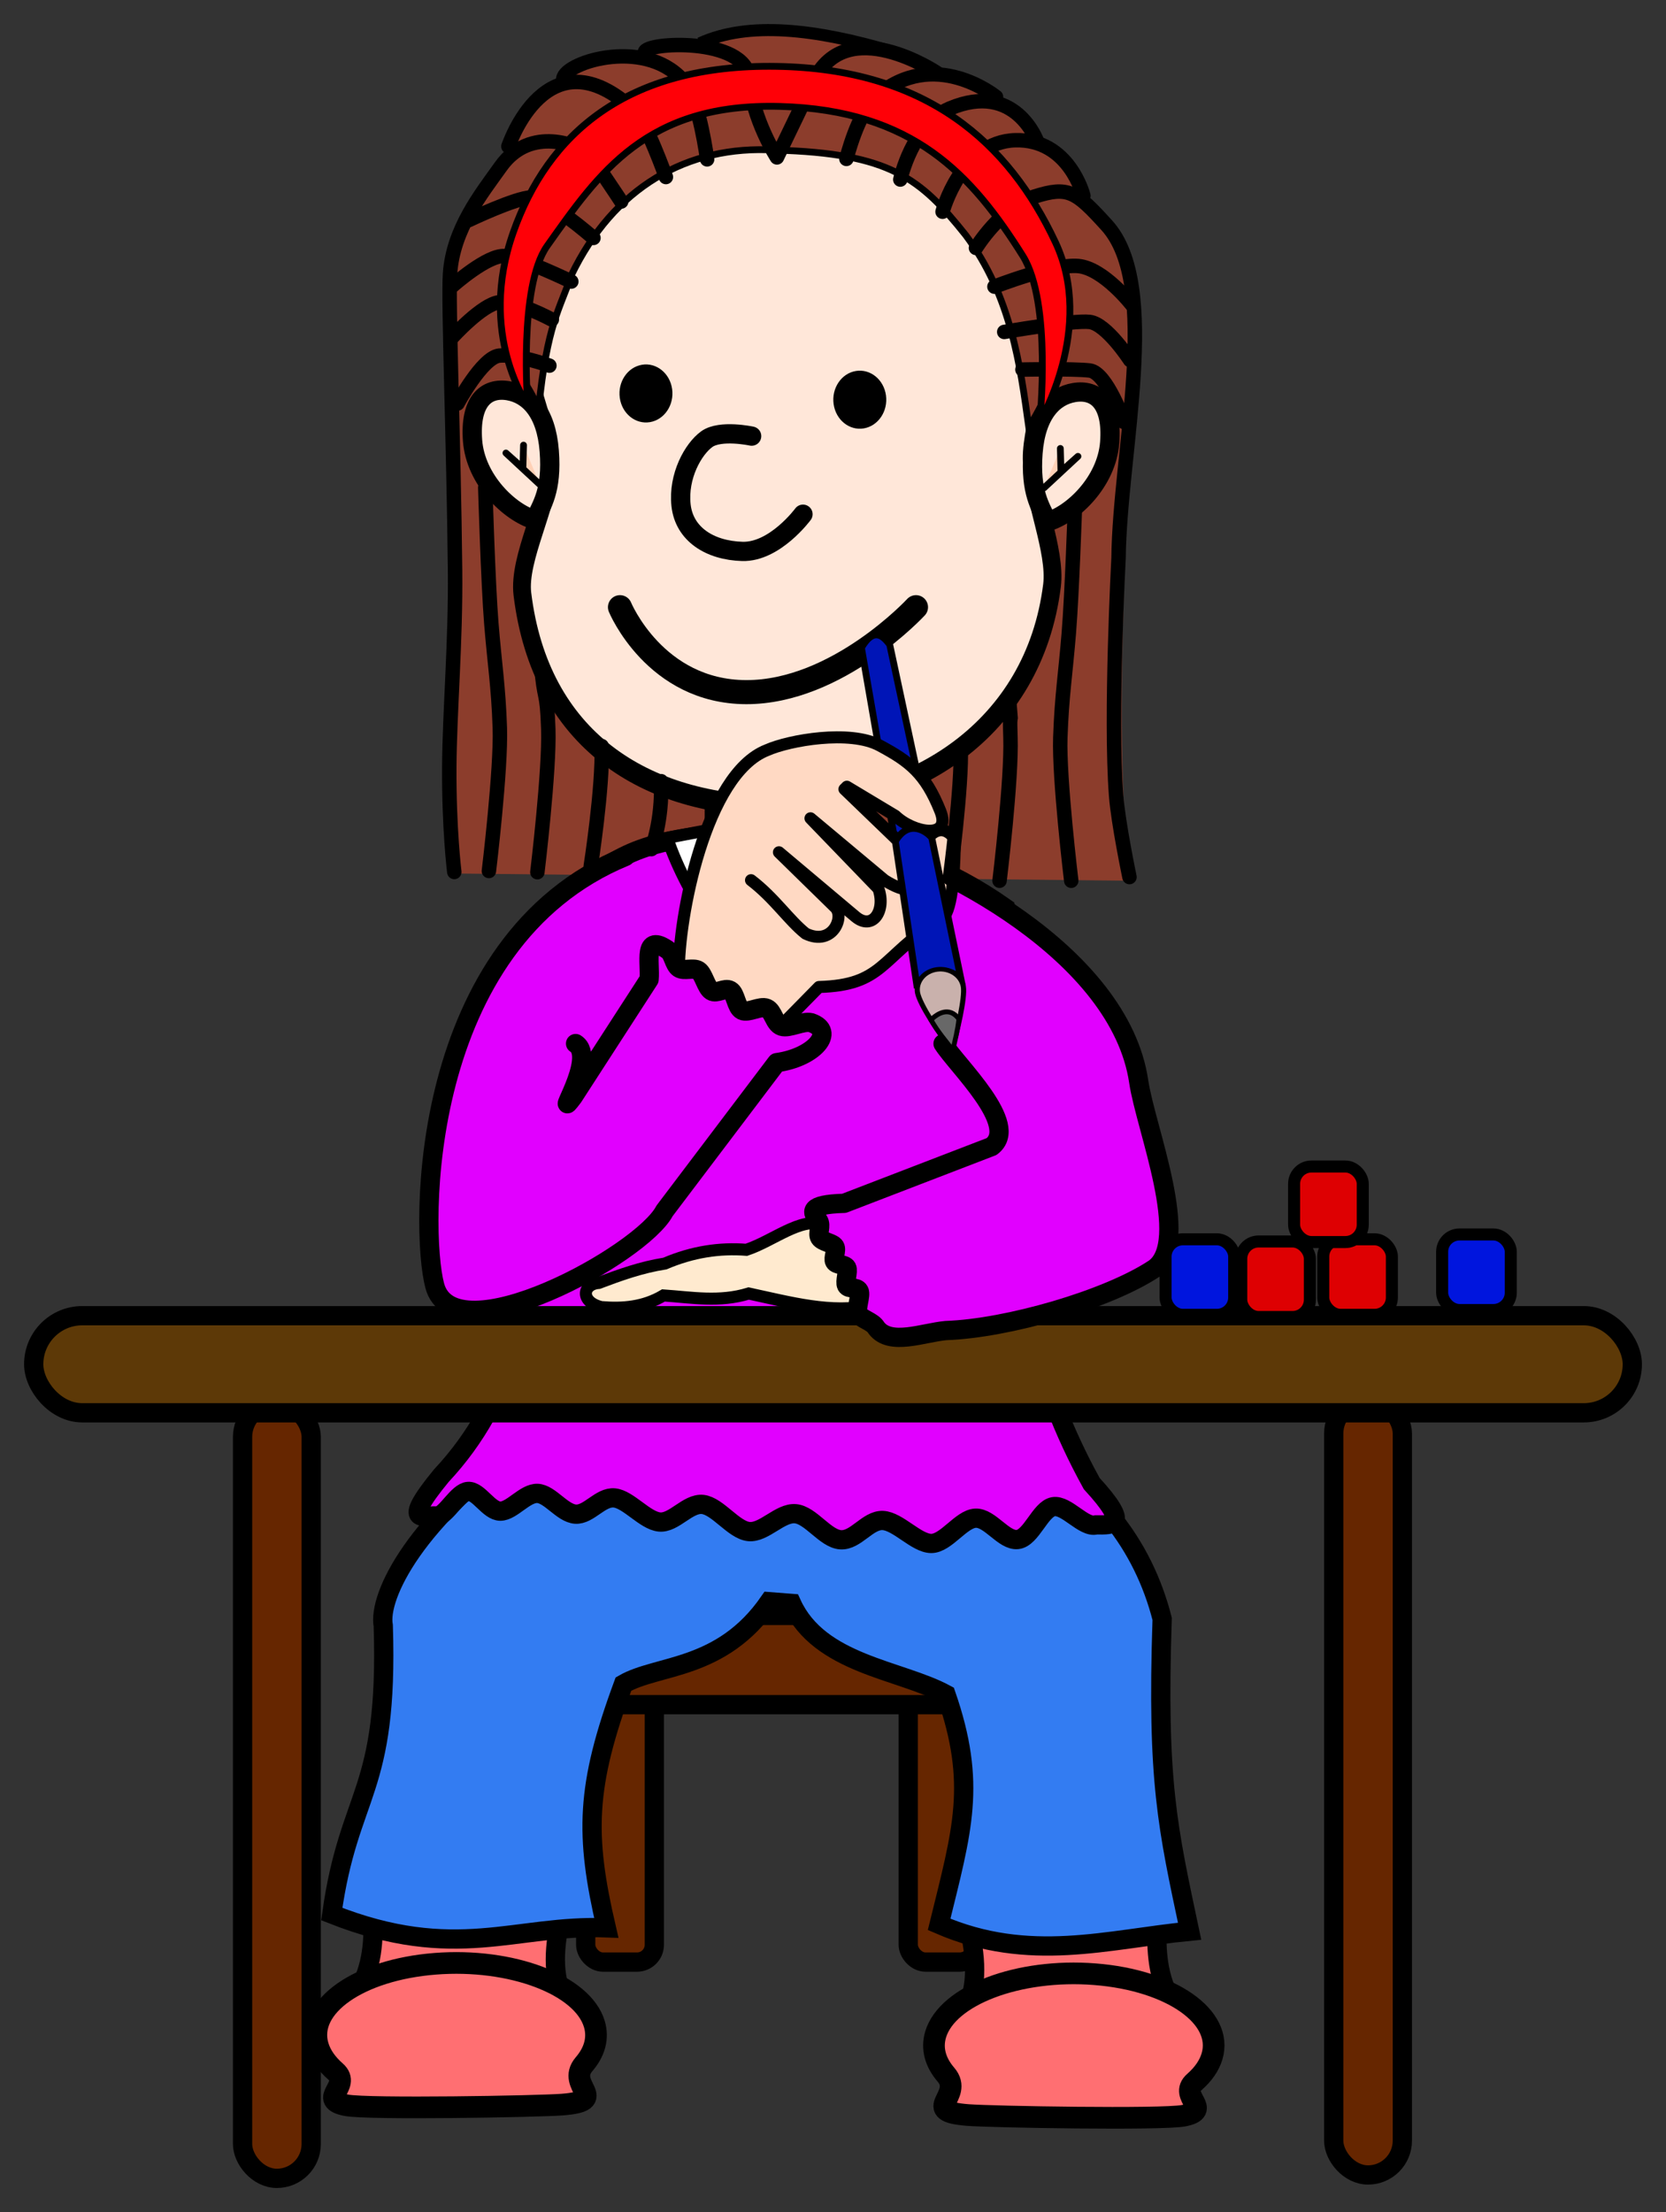 <?xml version="1.0" encoding="UTF-8"?>
<svg version="1.1" viewBox="0 0 245.23 325.48" xmlns="http://www.w3.org/2000/svg">
<rect x="0" y="0" width="245.23" height="325.48" fill="#333333" stroke="none"/>
<g transform="translate(-8.741 -117.67)">
<path transform="translate(8.741 119.18)" d="m66.607 127.01 99.643 1.07c-2.721-26.625 0.201-56.777 0.893-85.536-1.735-4.881-3.346-9.762-7.857-14.643-0.286-3.485-2.872-6.395-6.964-8.929-0.915-2.489-2.841-4.472-6.607-5.536-0.63-2.633-5.18-3.019-8.21-4.282l-11.61-4.464c-7.619-0.987-15.238-2.591-22.857 0.536l-8.929 1.607c-3.794 0.664-7.977 0.355-10.893 3.214-5.189 3.452-6.553 6.905-8.036 10.357l-6.964 10.893c-3.191 9.647-1.224 15.856-1.786 23.75v14.464l-0.357 36.786z" fill="#8c3d2c"/>
<rect x="94.954" y="348.79" width="10.102" height="57.579" ry="2.548" color="#000000" fill="#662600" stroke="#000" stroke-linecap="round" stroke-linejoin="round" stroke-width="2.835"/>
<rect x="142.43" y="348.79" width="10.102" height="57.579" ry="2.548" color="#000000" fill="#662600" stroke="#000" stroke-linecap="round" stroke-linejoin="round" stroke-width="2.835"/>
<rect x="78.792" y="355.36" width="86.873" height="13.132" ry="6.566" color="#000000" fill="#662600" stroke="#000" stroke-linecap="round" stroke-linejoin="round" stroke-width="2.835"/>
<rect x="205.06" y="323.54" width="10.102" height="114.15" ry="5.051" color="#000000" fill="#662600" stroke="#000" stroke-linecap="round" stroke-linejoin="round" stroke-width="2.835"/>
<rect x="44.447" y="324.04" width="10.102" height="114.15" ry="5.051" color="#000000" fill="#662600" stroke="#000" stroke-linecap="round" stroke-linejoin="round" stroke-width="2.835"/>
<g transform="translate(0 -16.162)" fill="#ff6f72" stroke="#000">
<path d="m63.513 413.69c0.285 4.081 0.319 8.12-1.389 11.869l29.168 1.389c-1.529-4.037-0.613-8.685 0.505-13.385z" stroke-width="2.835"/>
<path d="m96.235 431.67c0.611 2.073 0.014 4.097-1.52 5.882-2.752 3.201 3.996 5.381-3.219 5.946-3.553 0.278-28.586 0.702-31.737 0.105-4.451-0.844 0.793-2.844-1.629-4.971-1.286-1.129-2.185-2.401-2.59-3.774-1.708-5.791 6.017-11.2 17.255-12.08 11.227-0.879 21.715 3.094 23.436 8.878" color="#000000" stroke-linecap="round" stroke-linejoin="round" stroke-width="3.189"/>
</g>
<g transform="matrix(-1 0 0 1 242.69 -14.627)" fill="#ff6f72" stroke="#000">
<path d="m63.513 413.69c0.285 4.081 0.319 8.12-1.389 11.869l29.168 1.389c-1.529-4.037-0.613-8.685 0.505-13.385z" stroke-width="2.835"/>
<path d="m96.235 431.67c0.611 2.073 0.014 4.097-1.52 5.882-2.752 3.201 3.996 5.381-3.219 5.946-3.553 0.278-28.586 0.702-31.737 0.105-4.451-0.844 0.793-2.844-1.629-4.971-1.286-1.129-2.185-2.401-2.59-3.774-1.708-5.791 6.017-11.2 17.255-12.08 11.227-0.879 21.715 3.094 23.436 8.878" color="#000000" stroke-linecap="round" stroke-linejoin="round" stroke-width="3.189"/>
</g>
<path d="m86.873 329.35c-16.973 11.737-22.512 23.163-21.718 27.527 0.785 24.804-5.046 24.254-7.576 42.426 18.218 7.203 27.051 1.503 40.406 2.02-3.186-13.691-3.032-20.824 2.525-35.86 5.053-2.927 14.437-1.952 21.466-12.122l3.283 0.253c4.09 8.993 15.975 9.719 22.728 13.385 4.583 13.227 2.394 19.947-1.01 33.84 13.276 5.759 24.853 2.173 36.871 1.01-3.235-15.27-4.843-21.945-4.041-45.962-2.888-11.293-9.83-19.343-19.445-25.254z" fill="#337cf2" stroke="#000" stroke-width="2.835"/>
<path transform="matrix(1 0 0 1.171 0 -22.519)" d="m123.24 221.01c-19.601 0-34.977-8.373-37.602-26.632-0.66-4.588 4.015-11.359 4.015-16.304 0-4.902-4.912-12.956-4.054-17.481 3.349-17.673 17.997-28.476 37.642-28.476 19.637 0 36.625 11.029 40.209 28.975 0.824 4.126-2.913 11.789-2.845 16.279 0.073 4.818 3.64 11.485 2.988 15.926-2.66 18.135-20.49 27.712-40.353 27.712z" color="#000000" fill="#ffe7d9" stroke="#000" stroke-width="2.62"/>
<path d="m87.466 194.17c-3.699-1.084-8.725-5.869-9.165-11.66-0.44-5.791 1.997-7.896 5.25-7.348 2.982 0.503 5.595 3.094 6.04 8.885 0.441 5.798-1.103 7.903-2.124 10.123z" color="#000000" fill="#ffe7d9" stroke="#000" stroke-width="2.835"/>
<path d="m119.38 181.84s-4.609-0.998-6.607 0.449-4.243 5.436-3.786 9.706c0.457 4.27 4.234 6.671 9.026 6.808 4.792 0.137 8.925-5.472 8.925-5.472" fill="none" stroke="#000" stroke-linecap="round" stroke-width="2.835"/>
<path d="m100 207.01s5.149 12.465 18.571 12.5c13.423 0.035 25-12.5 25-12.5" fill="none" stroke="#000" stroke-linecap="round" stroke-width="3.543"/>
<path d="m139.7 212.5c-0.745-0.916-2.183-2.89-4.158 0.473l5.056 29.153c0.381-1.672 1.918-3.523 5.197-1.187z" fill="#0015b7" stroke="#000" stroke-width="1px"/>
<path transform="matrix(.752 0 0 .81 57.316 34.157)" d="m108.6 174.95c0.411 2.754-1.449 5.327-4.154 5.745-2.706 0.419-5.232-1.475-5.644-4.229-0.411-2.754 1.449-5.327 4.154-5.745 2.703-0.418 5.228 1.471 5.643 4.223" color="#000000" stroke="#000" stroke-linecap="round" stroke-width=".454"/>
<path transform="translate(8.741 119.18)" d="m79.286 58.612c-2.277-5.248-3.215-3.664-3.036-9.821 1.542-33.115 30.012-36.5 37.857-36.786 24.703-0.899 42.649 23.602 40.714 37.679 0.269 4.989-1.298 8.509-3.393 11.607-1.255-8.988-2.57-19.226-9.286-28.214-6.643-8.321-11.1-12.05-28.036-12.5-13.02-0.801-23.821 5.584-30 18.393-1.686 4.973-3.573 7.228-4.821 19.643z" fill="#8c3d2c" stroke="#000" stroke-width=".999"/>
<path transform="matrix(.752 0 0 .81 25.841 33.238)" d="m108.6 174.95c0.411 2.754-1.449 5.327-4.154 5.745-2.706 0.419-5.232-1.475-5.644-4.229-0.411-2.754 1.449-5.327 4.154-5.745 2.703-0.418 5.228 1.471 5.643 4.223" color="#000000" stroke="#000" stroke-linecap="round" stroke-width=".454"/>
<path d="m162.92 194.44c3.699-1.084 8.725-5.869 9.165-11.66 0.44-5.791-1.997-7.896-5.25-7.348-2.982 0.503-5.595 3.094-6.04 8.885-0.441 5.798 1.103 7.903 2.124 10.123z" color="#000000" fill="#ffe7d9" stroke="#000" stroke-width="2.835"/>
<path d="m88.214 188.97-5-4.643 2.5 2.232 0.089-3.393" fill="#ffd1b6" stroke="#000" stroke-linecap="round" stroke-linejoin="round" stroke-width=".999"/>
<path d="m162.41 189.46 5-4.643-2.5 2.232-0.089-3.393" fill="#ffd1b6" stroke="#000" stroke-linecap="round" stroke-linejoin="round" stroke-width=".999"/>
<path d="m131.4 240.12c8.766 2.495 16.945 5.242 25.328 11.154 4.237 28.229-4.686 53.168 12.712 84.687 5.847 6.363 3.071 6.083 0.649 6.075-1.808 0.517-4.377-3.029-6.309-2.673-1.932 0.356-3.227 4.615-5.264 4.83-2.037 0.215-4.057-3.234-6.178-3.141s-4.341 3.729-6.526 3.719c-2.184-0.01-4.901-3.286-7.129-3.38-2.228-0.094-3.967 2.995-6.218 2.837-2.251-0.158-4.382-3.627-6.636-3.832s-4.63 2.857-6.866 2.626c-2.236-0.231-4.585-3.753-6.783-3.991-2.198-0.238-4.247 2.808-6.387 2.582-2.14-0.226-4.562-3.346-6.624-3.542s-3.764 2.533-5.727 2.388c-1.963-0.146-3.745-2.976-5.589-3.053s-3.75 2.601-5.454 2.613c-1.705 0.012-3.208-3.022-4.753-2.903s-3.131 3.39-4.496 3.635c-1.625-0.3-5.801 1.774 0.56-5.96 20.776-22.164 11.482-56.355 17.224-84.533 7.591-5.538 10.064-8.603 23.29-9.85 5.661-0.542 11.558 0.642 17.177-0.29z" fill="#e100ff" stroke="#000" stroke-width="2.835"/>
<rect x="13.702" y="311.26" width="235.31" height="14.286" ry="7.143" color="#000000" fill="#5d3907" stroke="#000" stroke-linecap="round" stroke-linejoin="round" stroke-width="2.835"/>
<path d="m129.8 297.86c-3.209-1.105-7.242 2.388-11.192 3.704-3.942-0.308-7.936 0.286-11.995 2.022-3.508 0.55-6.64 1.685-9.748 2.856-2.406 0.178-2.738 2.799 0.386 3.55 3.142 0.261 6.229 0.022 9.154-1.714 4.147 0.283 8.252 1.042 12.543-0.286 6.13 1.31 12.153 3.018 18.002 1.744z" fill="#ffeacf" stroke="#000" stroke-width="1.772"/>
<path d="m133.48 240.83c13.455 3.364 40.112 17.146 42.878 35.996 0.996 6.784 7.862 23.629 2.266 27.516-6.877 4.548-21.594 8.794-30.631 9.103-3.391 0.302-8.221 2.314-10.26-0.389-0.539-0.973-2.214-1.278-2.642-2.071-0.428-0.793 0.454-2.707 0.106-3.363-0.348-0.657-1.547-0.246-1.844-0.81-0.297-0.564 0.307-2.102 0.029-2.617-0.277-0.515-1.499-0.384-1.786-0.894-0.287-0.509 0.36-1.658 0.033-2.206-0.327-0.548-1.818-0.684-2.216-1.313-0.397-0.63 0.299-1.754-0.199-2.509-1.004-1.224-1.681-2.394 3.775-2.547l21.711-8.353c4.248-3.167-5.093-11.899-7.145-15.139" fill="#e100ff" stroke="#000" stroke-linecap="round" stroke-linejoin="round" stroke-width="2.835"/>
<path d="m112.88 239.82-5.935 1.136c3.164 9.231 9.3 17.534 17.173 23.739 7.669-5.638 11.588-13.663 15.657-21.592l-6.44-2.147c-1.51 3.946-4.08 8.995-9.596 15.279-4.871-5.071-7.266-10.992-10.859-16.415z" fill="#fff" stroke="#000" stroke-width="1.772"/>
<path d="m113.53 235.81v4.735c2.901 6.575 6.458 11.168 10.251 15.052 4.631-5.081 7.141-9.736 9.579-14.375v-5.243c-6.445 1.267-12.607 1.659-19.83-0.169z" fill="#ffe7d9" stroke="#000" stroke-width="2.126"/>
<path d="m119.29 247.18c3.442 2.624 5.579 5.901 8.036 7.857 4.029 1.946 5.843-2.61 4.286-3.929l-8.214-8.036 11.25 9.464c2.534 2.132 4.53-0.887 3.393-4.107l-10-10.357 10.893 9.107c6.446 4.091 6.946-1.733 3.929-3.929l-9.821-9.464 0.357-0.357 7.143 4.286c2.593 2.512 8.32 3.563 6.607-0.714-2.215-5.53-4.55-7.298-8.929-9.643-4.379-2.345-13.301-0.774-16.577 0.687-9.049 3.514-13.098 24.721-12.972 32.814 5.175 3.096 8.313 6.954 15.155 7.598l5.466-5.563c9.452-0.282 8.921-4.143 17.5-9.821 1.512 0.087 2.415-3.484 2.5-11.964-2.134-2.836-4.173-0.425-5.357 1.964" fill="#ffd9c3" stroke="#000" stroke-linecap="round" stroke-linejoin="round" stroke-width="1.772"/>
<path d="m100.79 243.69c-30.59 12.568-30.244 54.939-28.057 63.154 2.806 10.538 30.488-4.599 33.83-11.01l16.508-21.811c5.505-0.736 8.796-4.6 5.065-5.875-1.216-0.3-3.246 0.885-4.333 0.529-1.087-0.356-1.23-2.252-2.208-2.654-0.978-0.402-2.728 0.753-3.618 0.314-0.89-0.44-0.92-2.474-1.743-2.942-0.823-0.468-1.995 0.566-2.771 0.078s-1.155-2.499-1.904-2.999c-0.75-0.499-2.123 0.134-2.867-0.367-0.744-0.502-0.859-2.139-1.619-2.634-3.795-2.637-2.548 1.893-2.788 4.31l-11.166 17.263c-3.183 4.228 3.6-5.786 0.345-7.828" fill="#e100ff" stroke="#000" stroke-linecap="round" stroke-linejoin="round" stroke-width="2.835"/>
<path d="m145.89 240.93c-0.745-0.916-3.383-2.827-5.357 0.536l3.225 21.577c0.381-1.672 3.118-3.838 6.396-1.502z" fill="#0015b7" stroke="#000" stroke-width="1px"/>
<path transform="matrix(1.125 0 0 1 -18.322 -1.515)" d="m150.1 264.34c0.252 1.637-0.83 6.765-1.474 9.224-1.599-2.024-4.266-6.685-4.518-8.323-0.252-1.637 0.886-3.167 2.541-3.416 1.653-0.249 3.197 0.875 3.451 2.51" color="#000000" fill="#c9b1ac" stroke="#000" stroke-linecap="round" stroke-linejoin="round" stroke-width=".668"/>
<path d="m145.78 267.73c0.872-0.883 2.684-2.077 4.104-0.126-0.161 1.67-0.572 3.09-0.884 4.609-1.073-1.439-2.147-2.59-3.22-4.482z" fill="#686868" stroke="#000" stroke-width=".709"/>
<rect x="191.45" y="300.34" width="10.102" height="11.112" ry="2.548" color="#000000" fill="#de0002" stroke="#000" stroke-linecap="round" stroke-linejoin="round" stroke-width="1.772"/>
<rect x="203.52" y="300.02" width="10.102" height="11.112" ry="2.548" color="#000000" fill="#de0002" stroke="#000" stroke-linecap="round" stroke-linejoin="round" stroke-width="1.772"/>
<rect x="199.23" y="289.31" width="10.102" height="11.112" ry="2.548" color="#000000" fill="#de0002" stroke="#000" stroke-linecap="round" stroke-linejoin="round" stroke-width="1.772"/>
<rect x="221.02" y="299.31" width="10.102" height="11.112" ry="2.548" color="#000000" fill="#0015de" stroke="#000" stroke-linecap="round" stroke-linejoin="round" stroke-width="1.772"/>
<rect x="180.31" y="300.02" width="10.102" height="11.112" ry="2.548" color="#000000" fill="#0015de" stroke="#000" stroke-linecap="round" stroke-linejoin="round" stroke-width="1.772"/>
<path d="m96.095 152.68s-6.875-5.997-9.165-5.958c-2.29 0.04-9.194 3.341-9.194 3.341" fill="none" stroke="#000" stroke-linecap="round" stroke-linejoin="round" stroke-width="2.126"/>
<path d="m75.611 245.97s-0.794-6.339-0.737-15.497c0.05-8.092 0.961-18.345 0.85-28.934-0.202-19.226-1.026-39.264-0.74-43.585 0.437-6.605 4.627-11.793 7.456-15.769 4.438-6.238 11.65-2.923 12.622-2.081 0.972 0.842 5.117 7.221 5.117 7.221" fill="none" stroke="#000" stroke-linecap="round" stroke-linejoin="round" stroke-width="2.126"/>
<path d="m83.577 139.21s5.699-17.225 18.566-5.24c1.72 1.602 4.616 9.748 4.616 9.748" fill="none" stroke="#000" stroke-linecap="round" stroke-linejoin="round" stroke-width="2.126"/>
<path d="m91.651 129.26c0.269-2.54 12.702-6.308 18.071 0.81 1.996 2.647 3.105 11.047 3.105 11.047" fill="none" stroke="#000" stroke-linecap="round" stroke-linejoin="round" stroke-width="2.126"/>
<path d="m146.63 128.38s-13.228-8.886-18.072 1.136c-1.654 3.421-5.452 11.317-5.452 11.317s-3.625-5.599-4.111-11.675c-0.486-6.076-15.374-5.31-15.337-3.785" fill="none" stroke="#000" stroke-linecap="round" stroke-linejoin="round" stroke-width="2.126"/>
<path d="m168.21 146.47s-2.064-8.378-10.021-8.167c-7.957 0.211-10.707 10.522-10.707 10.522" fill="none" stroke="#000" stroke-linecap="round" stroke-linejoin="round" stroke-width="2.126"/>
<path d="m161.41 138.51s-3.18-8.967-12.852-4.883c-5.546 2.342-7.295 10.462-7.295 10.462" fill="none" stroke="#000" stroke-linecap="round" stroke-linejoin="round" stroke-width="2.126"/>
<path d="m155.35 131.93s-9.125-7.463-17.661-0.027c-2.693 2.346-4.358 9.148-4.358 9.148" fill="none" stroke="#000" stroke-linecap="round" stroke-linejoin="round" stroke-width="2.126"/>
<path d="m92.836 159.1s-7.336-3.56-9.841-3.751c-2.505-0.19-7.575 4.316-7.575 4.316" fill="none" stroke="#000" stroke-linecap="round" stroke-linejoin="round" stroke-width="2.126"/>
<path d="m89.612 171.47s-4.906-1.763-7.401-1.472c-2.495 0.291-6.128 7.05-6.128 7.05" fill="none" stroke="#000" stroke-linecap="round" stroke-linejoin="round" stroke-width="2.126"/>
<path d="m89.97 164.69s-5.263-2.835-7.758-2.544c-2.495 0.291-6.842 5.085-6.842 5.085" fill="none" stroke="#000" stroke-linecap="round" stroke-linejoin="round" stroke-width="2.126"/>
<path d="m152.4 154.15s3.666-5.998 8.63-7.565c4.963-1.566 6.058-0.793 10.623 4.234 8.052 8.865 1.894 33.379 1.735 48.937 0 0-1.246 23.367-0.357 35 0.308 4.03 1.964 11.964 1.964 11.964" fill="none" stroke="#000" stroke-linecap="round" stroke-linejoin="round" stroke-width="2.126"/>
<path d="m155.12 159.85s8.586-3.382 12.341-3.037c3.755 0.345 7.933 5.744 7.933 5.744" fill="none" stroke="#000" stroke-linecap="round" stroke-linejoin="round" stroke-width="2.126"/>
<path d="m159.24 172.05s7.406-0.156 9.901 0.135 5.056 7.585 5.056 7.585" fill="none" stroke="#000" stroke-linecap="round" stroke-linejoin="round" stroke-width="2.126"/>
<path d="m156.56 166.51s10.085-1.763 12.58-1.472c2.495 0.291 5.949 5.621 5.949 5.621" fill="none" stroke="#000" stroke-linecap="round" stroke-linejoin="round" stroke-width="2.126"/>
<path transform="translate(8.741 119.18)" d="m103.04 4.862c7.106-3.251 17.01-2.15 28.393 1.25" fill="none" stroke="#000" stroke-width="1.772"/>
<path transform="translate(8.741 119.18)" d="m71.429 70.219s0.413 14.063 0.893 20c0.48 5.937 1.044 9.27 1.25 15.357 0.206 6.087-1.607 21.071-1.607 21.071" fill="none" stroke="#000" stroke-linecap="round" stroke-width="2.126"/>
<path d="m88.376 215.29c0.48 5.937 0.866 3.556 1.071 9.643 0.206 6.087-1.607 21.071-1.607 21.071" fill="none" stroke="#000" stroke-linecap="round" stroke-width="2.126"/>
<path d="m97.304 227.44c0.206 6.087-1.607 17.679-1.607 17.679" fill="none" stroke="#000" stroke-linecap="round" stroke-width="2.126"/>
<path d="m106.05 232.61c0.206 6.087-1.429 10-1.429 10" fill="none" stroke="#000" stroke-linecap="round" stroke-width="2.126"/>
<path d="m150.16 227.44c0.206 6.087-1.607 19.464-1.607 19.464" fill="none" stroke="#000" stroke-linecap="round" stroke-width="2.126"/>
<path d="m157.3 220.83c0.48 5.937-0.027-0.73 0.179 5.357 0.206 6.087-1.607 21.071-1.607 21.071" fill="none" stroke="#000" stroke-linecap="round" stroke-width="2.126"/>
<path d="m166.96 192.44s-0.413 12.456-0.893 18.393c-0.48 5.937-1.044 9.27-1.25 15.357-0.206 6.087 1.607 21.071 1.607 21.071" fill="none" stroke="#000" stroke-linecap="round" stroke-width="2.126"/>
<path transform="translate(8.741 119.18)" d="m77.679 58.076s-7.415-10.365-2.143-25.357c5.067-14.41 16.591-24.816 38.754-24.464 22.15 0.352 34.2 11.24 41.07 25.893 5.893 12.566-2.321 26.429-2.321 26.429s1.859-17.522-2.5-24.464c-7.44-11.837-16.06-21.423-35.72-21.965-19.658-0.542-26.649 9.768-34.284 20.536-4.228 5.961-2.857 23.392-2.857 23.392z" fill="#ff0007" stroke="#000" stroke-linecap="round" stroke-linejoin="round" stroke-width=".999"/>
</g>
</svg>

